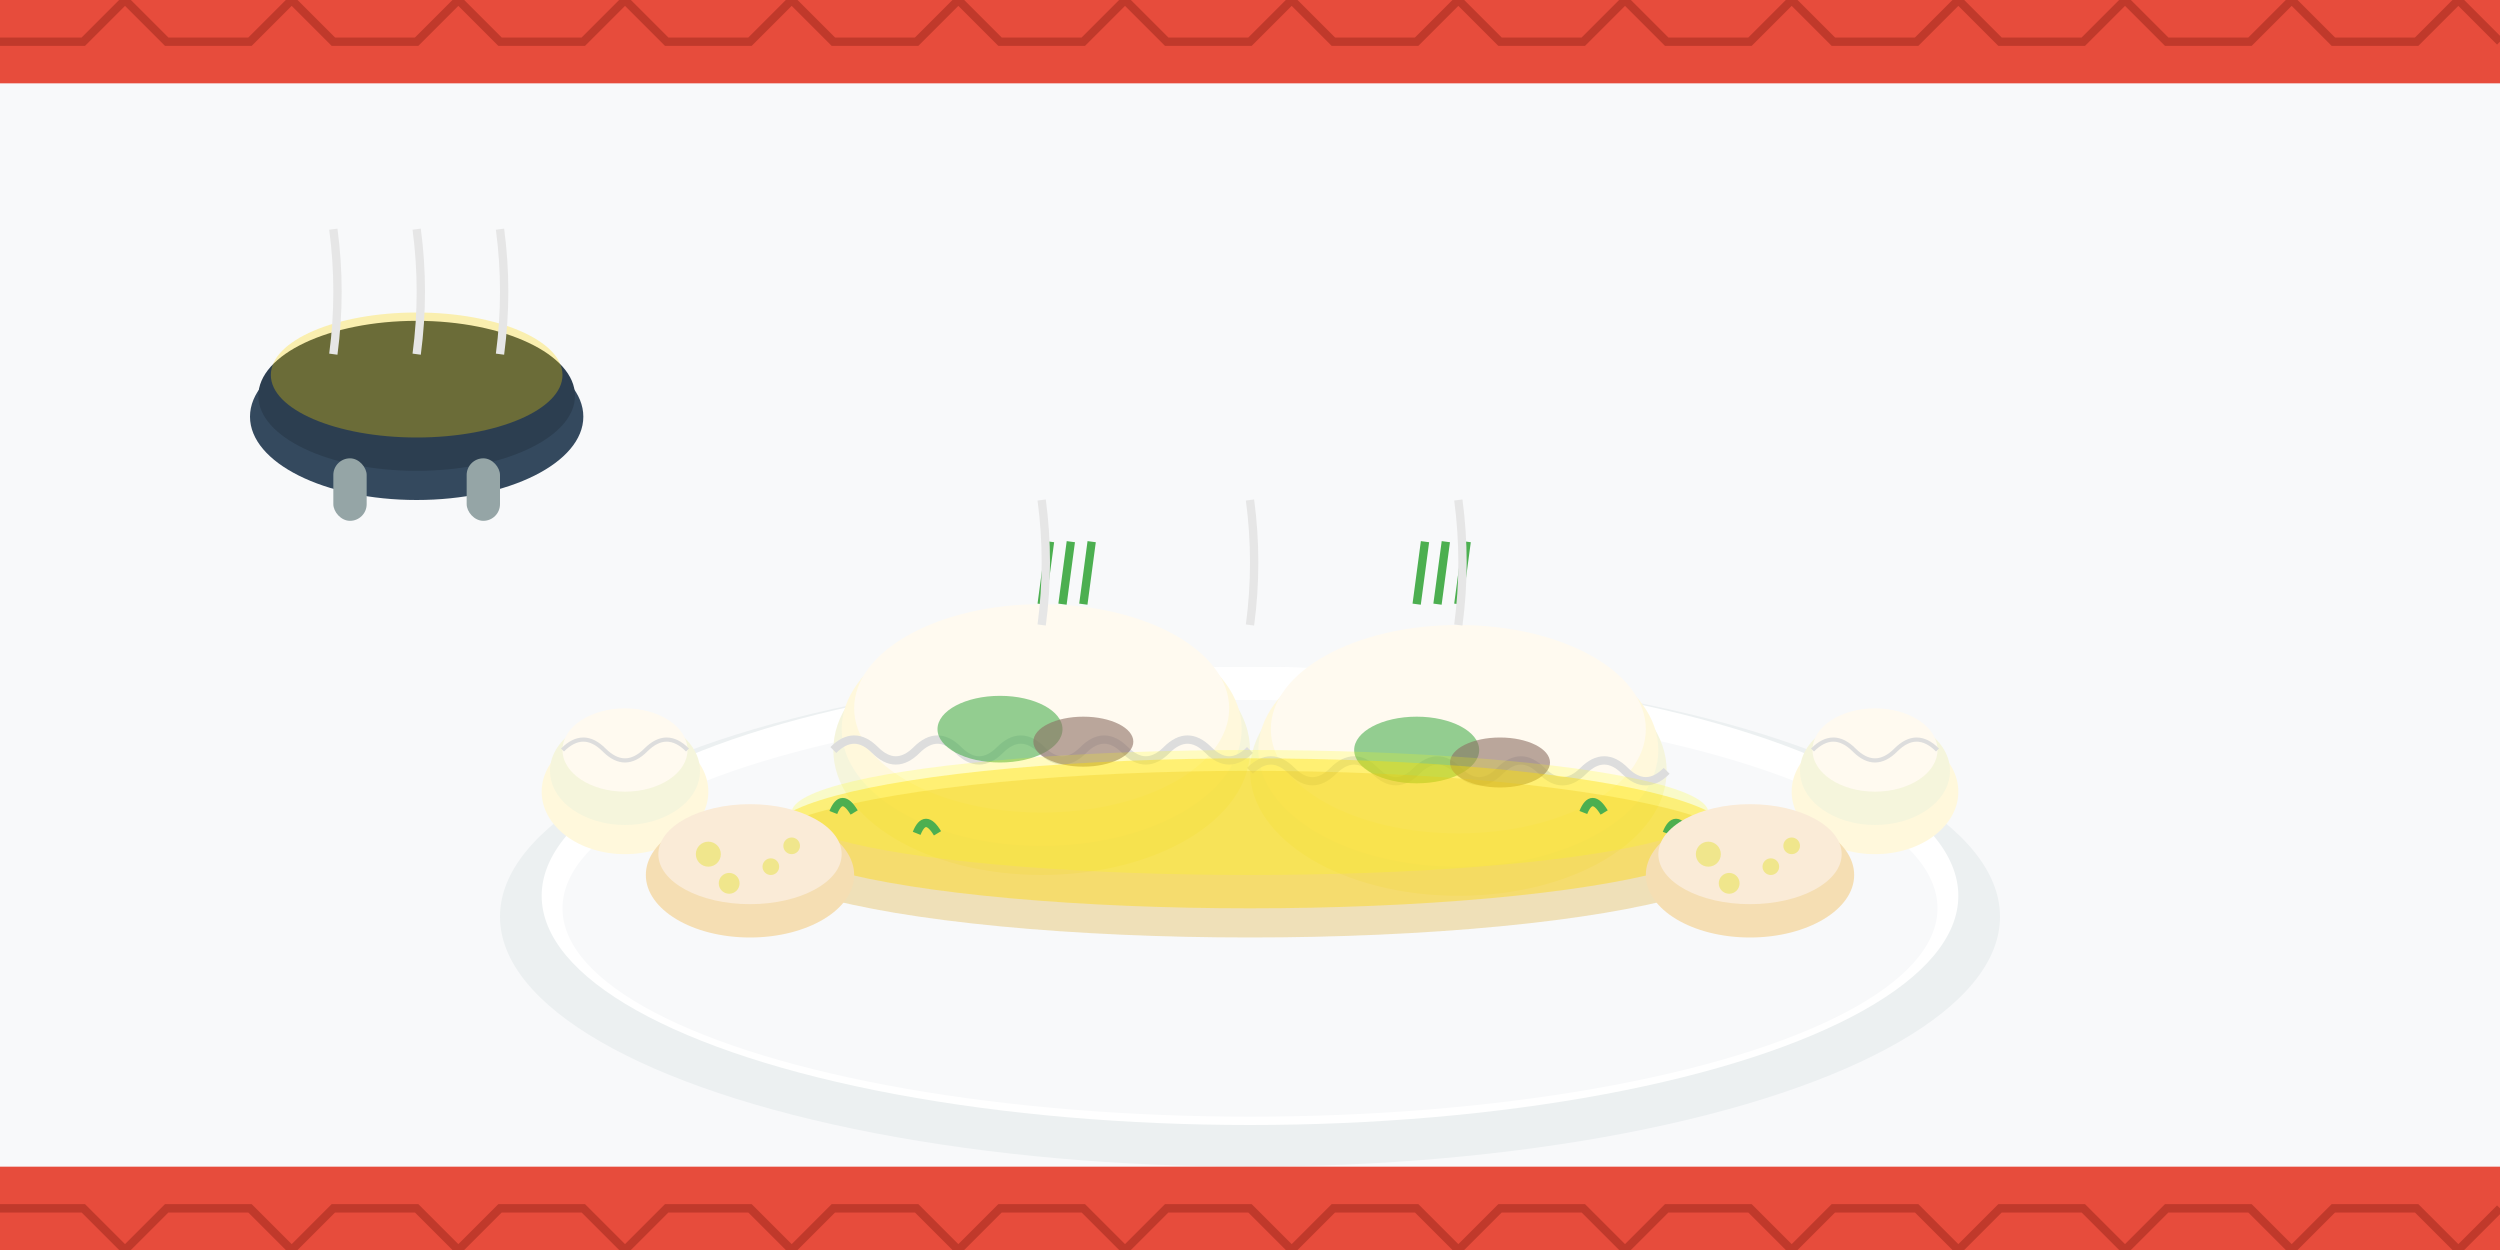 <svg width="600" height="300" viewBox="0 0 600 300" fill="none" xmlns="http://www.w3.org/2000/svg">
  <!-- Background -->
  <rect width="600" height="300" fill="#f8f9fa"/>
  
  <!-- Plate -->
  <ellipse cx="300" cy="220" rx="180" ry="60" fill="#ecf0f1"/>
  <ellipse cx="300" cy="215" rx="170" ry="55" fill="#ffffff"/>
  <ellipse cx="300" cy="218" rx="165" ry="50" fill="#f8f9fa"/>
  
  <!-- Maultaschen (large pasta pouches) -->
  <ellipse cx="250" cy="180" rx="50" ry="30" fill="#f5f5dc"/>
  <ellipse cx="250" cy="175" rx="48" ry="28" fill="#fff8dc"/>
  <ellipse cx="250" cy="170" rx="45" ry="25" fill="#fffaf0"/>
  
  <ellipse cx="350" cy="185" rx="50" ry="30" fill="#f5f5dc"/>
  <ellipse cx="350" cy="180" rx="48" ry="28" fill="#fff8dc"/>
  <ellipse cx="350" cy="175" rx="45" ry="25" fill="#fffaf0"/>
  
  <!-- Maultaschen edges (crimped) -->
  <path d="M200 180 Q205 175 210 180 Q215 185 220 180 Q225 175 230 180 Q235 185 240 180 Q245 175 250 180 Q255 185 260 180 Q265 175 270 180 Q275 185 280 180 Q285 175 290 180 Q295 185 300 180" stroke="#ddd" stroke-width="2" fill="none"/>
  <path d="M300 185 Q305 180 310 185 Q315 190 320 185 Q325 180 330 185 Q335 190 340 185 Q345 180 350 185 Q355 190 360 185 Q365 180 370 185 Q375 190 380 185 Q385 180 390 185 Q395 190 400 185" stroke="#ddd" stroke-width="2" fill="none"/>
  
  <!-- Filling showing through (spinach and meat) -->
  <ellipse cx="240" cy="175" rx="15" ry="8" fill="#4caf50" opacity="0.6"/>
  <ellipse cx="260" cy="178" rx="12" ry="6" fill="#8d6e63" opacity="0.6"/>
  <ellipse cx="340" cy="180" rx="15" ry="8" fill="#4caf50" opacity="0.6"/>
  <ellipse cx="360" cy="183" rx="12" ry="6" fill="#8d6e63" opacity="0.6"/>
  
  <!-- Broth -->
  <ellipse cx="300" cy="205" rx="120" ry="20" fill="#daa520" opacity="0.3"/>
  <ellipse cx="300" cy="200" rx="115" ry="18" fill="#ffd700" opacity="0.4"/>
  <ellipse cx="300" cy="195" rx="110" ry="15" fill="#ffff00" opacity="0.2"/>
  
  <!-- Herbs in broth -->
  <path d="M200 195 Q202 190 205 195" stroke="#4caf50" stroke-width="2" fill="none"/>
  <path d="M220 200 Q222 195 225 200" stroke="#4caf50" stroke-width="2" fill="none"/>
  <path d="M380 195 Q382 190 385 195" stroke="#4caf50" stroke-width="2" fill="none"/>
  <path d="M400 200 Q402 195 405 200" stroke="#4caf50" stroke-width="2" fill="none"/>
  
  <!-- Onions -->
  <ellipse cx="150" cy="190" rx="20" ry="15" fill="#fff8dc"/>
  <ellipse cx="150" cy="185" rx="18" ry="13" fill="#f5f5dc"/>
  <ellipse cx="150" cy="180" rx="15" ry="10" fill="#fffaf0"/>
  <path d="M135 180 Q140 175 145 180 Q150 185 155 180 Q160 175 165 180" stroke="#ddd" stroke-width="1" fill="none"/>
  
  <ellipse cx="450" cy="190" rx="20" ry="15" fill="#fff8dc"/>
  <ellipse cx="450" cy="185" rx="18" ry="13" fill="#f5f5dc"/>
  <ellipse cx="450" cy="180" rx="15" ry="10" fill="#fffaf0"/>
  <path d="M435 180 Q440 175 445 180 Q450 185 455 180 Q460 175 465 180" stroke="#ddd" stroke-width="1" fill="none"/>
  
  <!-- Potato salad -->
  <ellipse cx="180" cy="210" rx="25" ry="15" fill="#f5deb3"/>
  <ellipse cx="180" cy="205" rx="22" ry="12" fill="#faebd7"/>
  <circle cx="170" cy="205" r="3" fill="#f0e68c"/>
  <circle cx="185" cy="208" r="2" fill="#f0e68c"/>
  <circle cx="175" cy="212" r="2.5" fill="#f0e68c"/>
  <circle cx="190" cy="203" r="2" fill="#f0e68c"/>
  
  <ellipse cx="420" cy="210" rx="25" ry="15" fill="#f5deb3"/>
  <ellipse cx="420" cy="205" rx="22" ry="12" fill="#faebd7"/>
  <circle cx="410" cy="205" r="3" fill="#f0e68c"/>
  <circle cx="425" cy="208" r="2" fill="#f0e68c"/>
  <circle cx="415" cy="212" r="2.5" fill="#f0e68c"/>
  <circle cx="430" cy="203" r="2" fill="#f0e68c"/>
  
  <!-- Chives -->
  <path d="M250 145 L252 130" stroke="#4caf50" stroke-width="2"/>
  <path d="M255 145 L257 130" stroke="#4caf50" stroke-width="2"/>
  <path d="M260 145 L262 130" stroke="#4caf50" stroke-width="2"/>
  <path d="M340 145 L342 130" stroke="#4caf50" stroke-width="2"/>
  <path d="M345 145 L347 130" stroke="#4caf50" stroke-width="2"/>
  <path d="M350 145 L352 130" stroke="#4caf50" stroke-width="2"/>
  
  <!-- Cooking pot in background -->
  <ellipse cx="100" cy="100" rx="40" ry="20" fill="#34495e"/>
  <ellipse cx="100" cy="95" rx="38" ry="18" fill="#2c3e50"/>
  <ellipse cx="100" cy="90" rx="35" ry="15" fill="#ffd700" opacity="0.3"/>
  <rect x="80" y="110" width="8" height="15" rx="4" fill="#95a5a6"/>
  <rect x="112" y="110" width="8" height="15" rx="4" fill="#95a5a6"/>
  
  <!-- Steam from pot -->
  <path d="M80 85 Q82 70 80 55" stroke="#e6e6e6" stroke-width="2" fill="none"/>
  <path d="M100 85 Q102 70 100 55" stroke="#e6e6e6" stroke-width="2" fill="none"/>
  <path d="M120 85 Q122 70 120 55" stroke="#e6e6e6" stroke-width="2" fill="none"/>
  
  <!-- Main steam -->
  <path d="M250 150 Q252 135 250 120" stroke="#e6e6e6" stroke-width="2" fill="none"/>
  <path d="M300 150 Q302 135 300 120" stroke="#e6e6e6" stroke-width="2" fill="none"/>
  <path d="M350 150 Q352 135 350 120" stroke="#e6e6e6" stroke-width="2" fill="none"/>
  
  <!-- Traditional pattern border -->
  <rect x="0" y="0" width="600" height="20" fill="#e74c3c"/>
  <rect x="0" y="280" width="600" height="20" fill="#e74c3c"/>
  <path d="M0 10 L20 10 L30 0 L40 10 L60 10 L70 0 L80 10 L100 10 L110 0 L120 10 L140 10 L150 0 L160 10 L180 10 L190 0 L200 10 L220 10 L230 0 L240 10 L260 10 L270 0 L280 10 L300 10 L310 0 L320 10 L340 10 L350 0 L360 10 L380 10 L390 0 L400 10 L420 10 L430 0 L440 10 L460 10 L470 0 L480 10 L500 10 L510 0 L520 10 L540 10 L550 0 L560 10 L580 10 L590 0 L600 10" stroke="#c0392b" stroke-width="2" fill="none"/>
  <path d="M0 290 L20 290 L30 300 L40 290 L60 290 L70 300 L80 290 L100 290 L110 300 L120 290 L140 290 L150 300 L160 290 L180 290 L190 300 L200 290 L220 290 L230 300 L240 290 L260 290 L270 300 L280 290 L300 290 L310 300 L320 290 L340 290 L350 300 L360 290 L380 290 L390 300 L400 290 L420 290 L430 300 L440 290 L460 290 L470 300 L480 290 L500 290 L510 300 L520 290 L540 290 L550 300 L560 290 L580 290 L590 300 L600 290" stroke="#c0392b" stroke-width="2" fill="none"/>
</svg>

